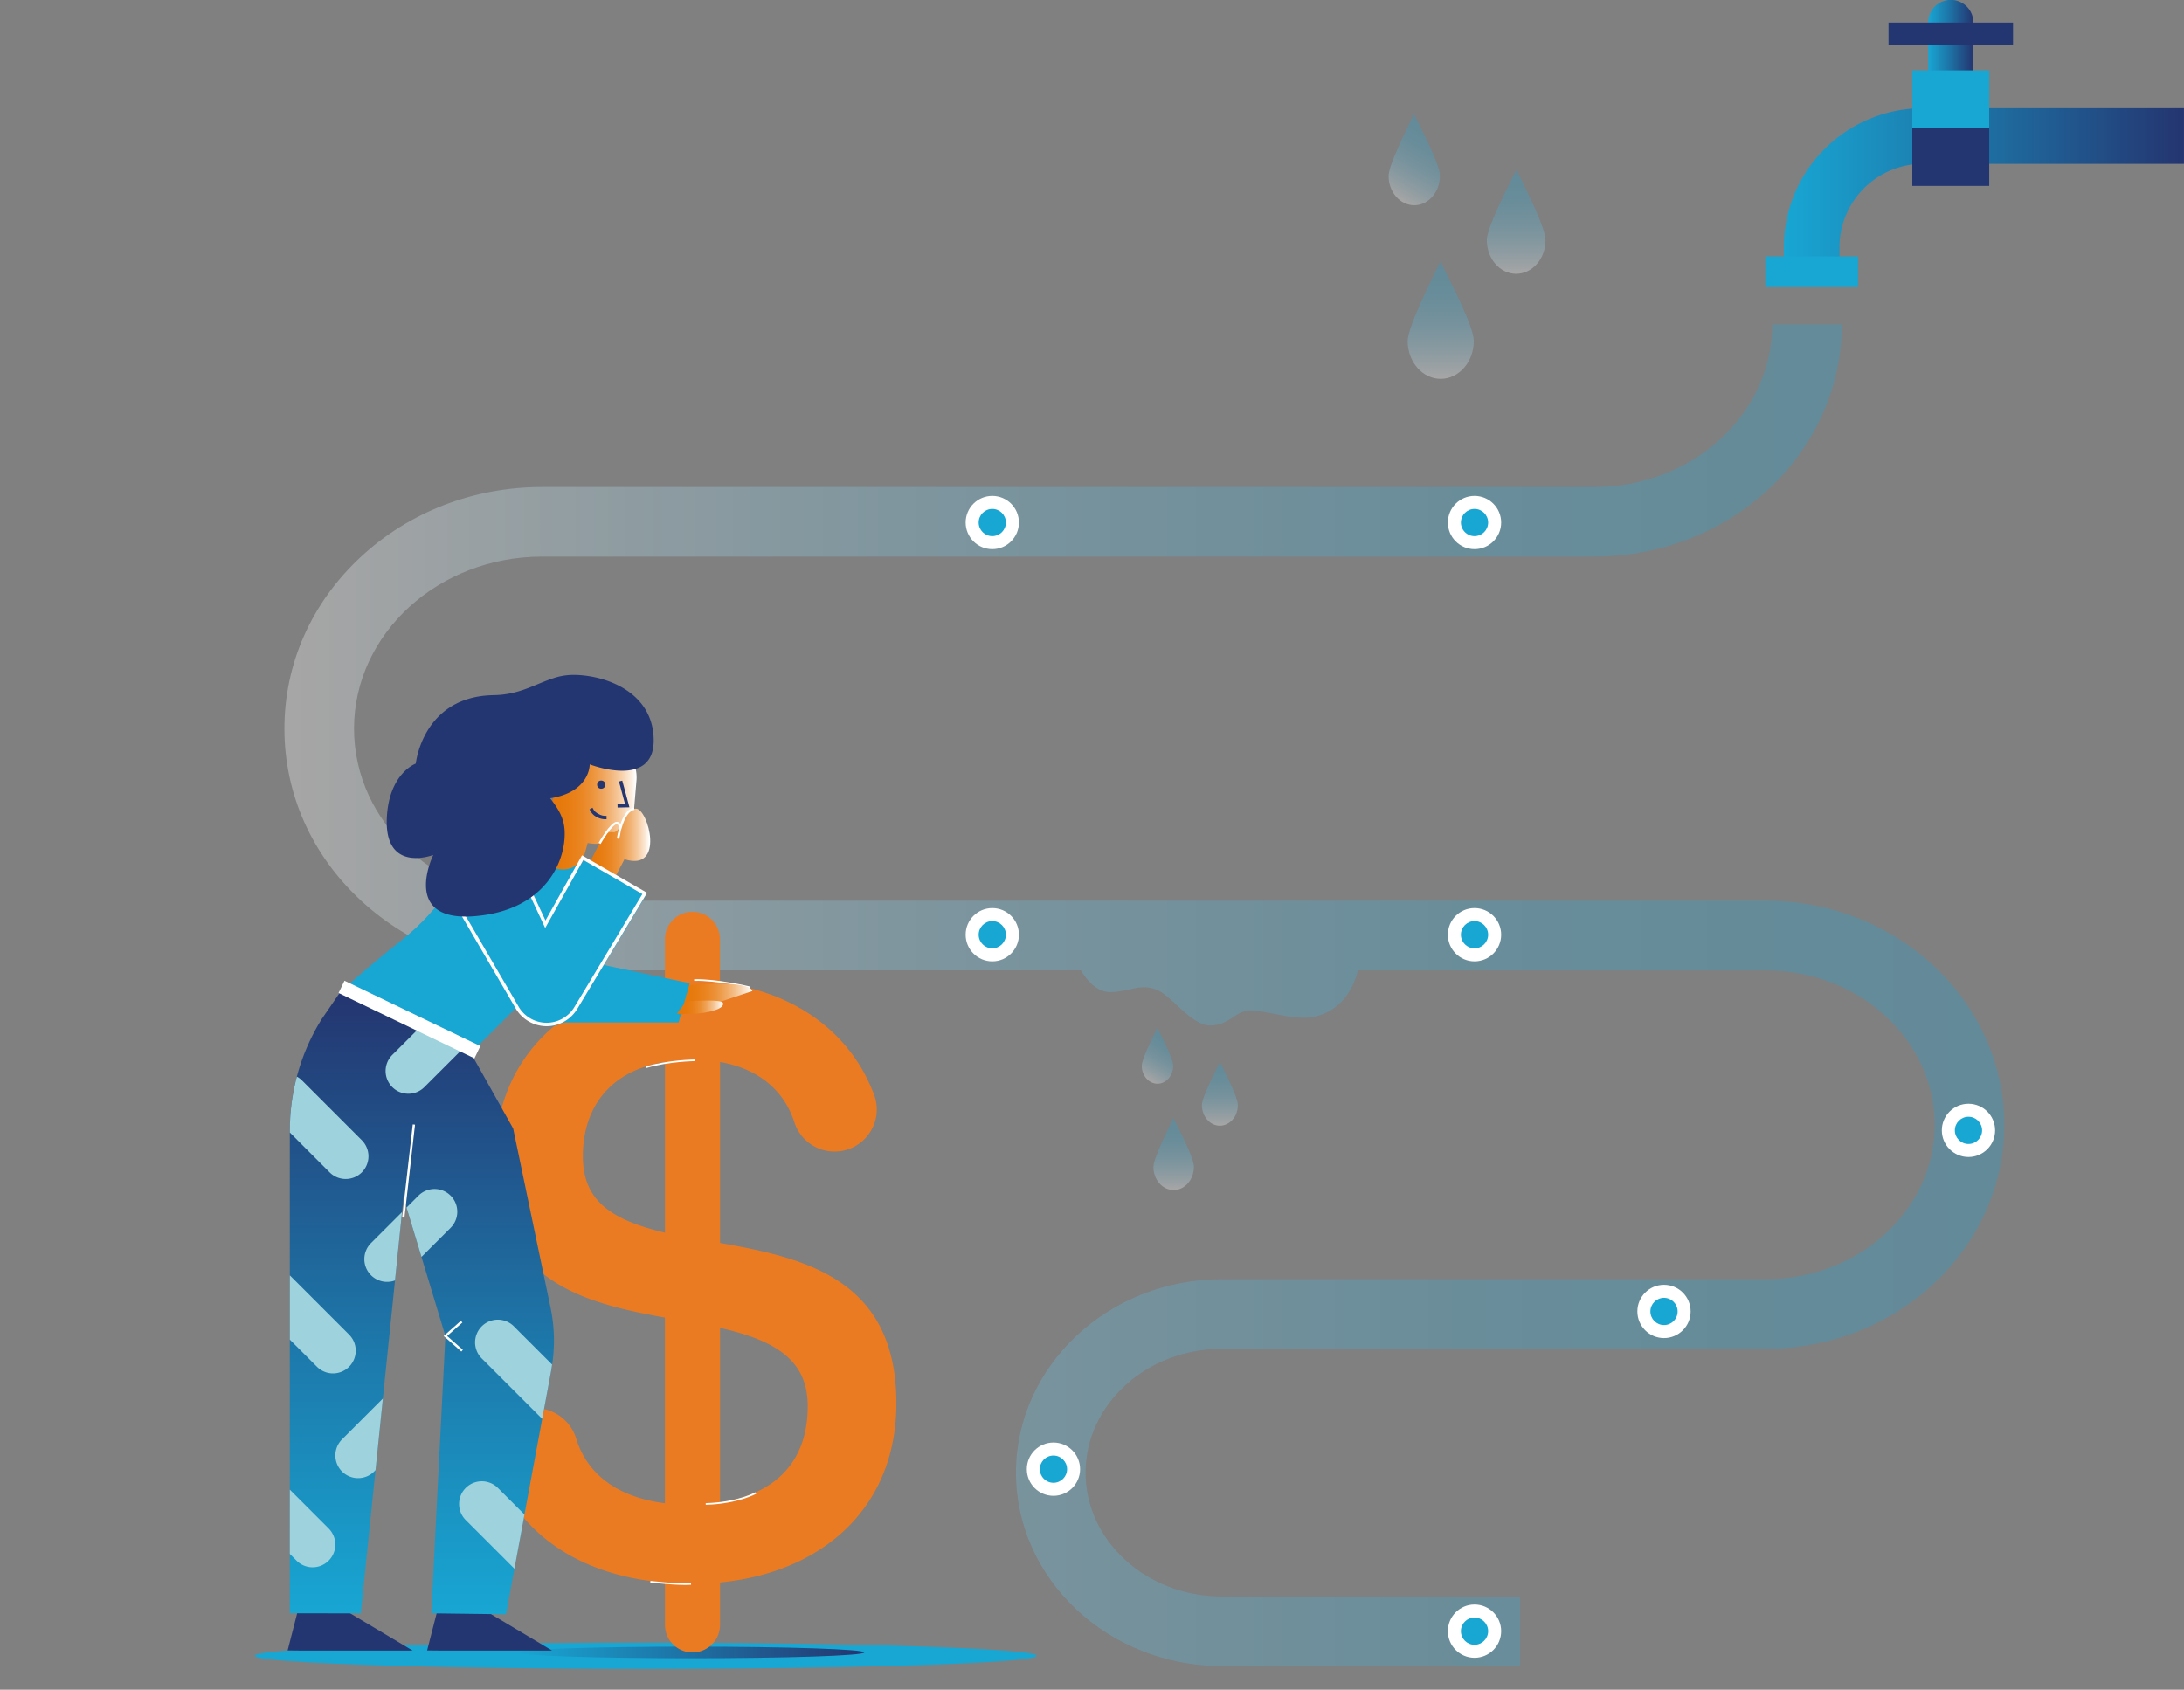 <svg xmlns="http://www.w3.org/2000/svg" xmlns:xlink="http://www.w3.org/1999/xlink" viewBox="0 0 1600.48 1238.56"><rect x="0" y="0" width="1600.48" height="1238.56" fill="#808080" stroke="none"/><defs><style>.cls-1,.cls-14,.cls-16,.cls-18,.cls-20,.cls-9{fill:none;}.cls-2,.cls-23,.cls-24,.cls-25,.cls-26,.cls-27,.cls-28{opacity:0.3;}.cls-2{fill:url(#Gradient_bez_nazwy_97);}.cls-3{fill:#18a6d3;}.cls-4{fill:url(#AMD_gradient);}.cls-5{fill:url(#AMD_gradient-2);}.cls-6{fill:url(#AMD_gradient-3);}.cls-7{fill:#243671;}.cls-8{fill:#ea7b23;}.cls-14,.cls-18,.cls-20,.cls-9{stroke:#fff;}.cls-14,.cls-16,.cls-17,.cls-18,.cls-20,.cls-9{stroke-miterlimit:10;}.cls-9{stroke-width:1.21px;}.cls-10{fill:url(#AMD_pomaranczowy_gradient);}.cls-11{fill:url(#AMD_gradient-4);}.cls-12{clip-path:url(#clip-path);}.cls-13{fill:#9ed3dd;}.cls-14{stroke-width:9.99px;}.cls-15{fill:url(#AMD_pomaranczowy_gradient-2);}.cls-16,.cls-17{stroke:#243671;}.cls-16,.cls-17,.cls-20{stroke-width:2.5px;}.cls-17{fill:#3361c2;stroke-linecap:square;}.cls-18{stroke-width:1.67px;}.cls-19{fill:url(#AMD_pomaranczowy_gradient-3);}.cls-21{fill:url(#AMD_pomaranczowy_gradient-4);}.cls-22{fill:#fff;}.cls-23{fill:url(#Gradient_bez_nazwy_97-2);}.cls-24{fill:url(#Gradient_bez_nazwy_97-3);}.cls-25{fill:url(#Gradient_bez_nazwy_97-4);}.cls-26{fill:url(#Gradient_bez_nazwy_97-5);}.cls-27{fill:url(#Gradient_bez_nazwy_97-6);}.cls-28{fill:url(#Gradient_bez_nazwy_97-7);}</style><linearGradient id="Gradient_bez_nazwy_97" x1="208.43" y1="729.49" x2="1468.8" y2="729.49" gradientUnits="userSpaceOnUse"><stop offset="0.01" stop-color="#fff"></stop><stop offset="0.06" stop-color="#eaf6fb"></stop><stop offset="0.19" stop-color="#b5e1f1"></stop><stop offset="0.33" stop-color="#88cee8"></stop><stop offset="0.46" stop-color="#63bfe1"></stop><stop offset="0.6" stop-color="#47b3dc"></stop><stop offset="0.73" stop-color="#32abd8"></stop><stop offset="0.87" stop-color="#26a6d6"></stop><stop offset="1" stop-color="#22a4d5"></stop></linearGradient><linearGradient id="AMD_gradient" x1="379.43" y1="1211.24" x2="633.33" y2="1211.24" gradientUnits="userSpaceOnUse"><stop offset="0" stop-color="#18a6d3"></stop><stop offset="0.42" stop-color="#1d79ab"></stop><stop offset="0.99" stop-color="#243671"></stop></linearGradient><linearGradient id="AMD_gradient-2" x1="2007.73" y1="39.39" x2="2040.81" y2="39.39" gradientTransform="translate(-594.7)" xlink:href="#AMD_gradient"></linearGradient><linearGradient id="AMD_gradient-3" x1="1307.26" y1="140.19" x2="1600.48" y2="140.19" xlink:href="#AMD_gradient"></linearGradient><linearGradient id="AMD_pomaranczowy_gradient" x1="493.59" y1="733.08" x2="551.35" y2="733.08" gradientUnits="userSpaceOnUse"><stop offset="0" stop-color="#e77606"></stop><stop offset="0.17" stop-color="#e77809"></stop><stop offset="0.31" stop-color="#e87d13"></stop><stop offset="0.43" stop-color="#ea8623"></stop><stop offset="0.54" stop-color="#ec933a"></stop><stop offset="0.64" stop-color="#efa358"></stop><stop offset="0.74" stop-color="#f2b77c"></stop><stop offset="0.84" stop-color="#f7cfa8"></stop><stop offset="0.93" stop-color="#fbead8"></stop><stop offset="0.99" stop-color="#fff"></stop></linearGradient><linearGradient id="AMD_gradient-4" x1="309.14" y1="1183.23" x2="309.14" y2="726.31" xlink:href="#AMD_gradient"></linearGradient><clipPath id="clip-path"><path class="cls-1" d="M376.05,827.16l27.41,131.39a118.62,118.62,0,0,1,.51,45.72l-33.19,179-54.74-.7L326.4,979.28,295.71,877.87l-31.33,304.76-52-.1V829.26a154.86,154.86,0,0,1,23.19-82l14.4-21,92.76,41.53Z"></path></clipPath><linearGradient id="AMD_pomaranczowy_gradient-2" x1="395.76" y1="589.17" x2="466.54" y2="589.17" xlink:href="#AMD_pomaranczowy_gradient"></linearGradient><linearGradient id="AMD_pomaranczowy_gradient-3" x1="425.25" y1="624.83" x2="476.5" y2="624.83" xlink:href="#AMD_pomaranczowy_gradient"></linearGradient><linearGradient id="AMD_pomaranczowy_gradient-4" x1="495.97" y1="738.29" x2="529.84" y2="738.29" xlink:href="#AMD_pomaranczowy_gradient"></linearGradient><linearGradient id="Gradient_bez_nazwy_97-2" x1="840.93" y1="791.73" x2="859.33" y2="759.87" xlink:href="#Gradient_bez_nazwy_97"></linearGradient><linearGradient id="Gradient_bez_nazwy_97-3" x1="860.09" y1="872.3" x2="860.09" y2="819.52" xlink:href="#Gradient_bez_nazwy_97"></linearGradient><linearGradient id="Gradient_bez_nazwy_97-4" x1="893.95" y1="825.13" x2="893.95" y2="778.3" xlink:href="#Gradient_bez_nazwy_97"></linearGradient><linearGradient id="Gradient_bez_nazwy_97-5" x1="1024.52" y1="146.15" x2="1054.55" y2="94.14" xlink:href="#Gradient_bez_nazwy_97"></linearGradient><linearGradient id="Gradient_bez_nazwy_97-6" x1="1055.79" y1="277.68" x2="1055.79" y2="191.51" xlink:href="#Gradient_bez_nazwy_97"></linearGradient><linearGradient id="Gradient_bez_nazwy_97-7" x1="1111.08" y1="200.68" x2="1111.08" y2="124.23" xlink:href="#Gradient_bez_nazwy_97"></linearGradient></defs><g id="Warstwa_2" data-name="Warstwa 2"><g id="Layer_1" data-name="Layer 1"><path class="cls-2" d="M1293.9,660.22H397.27c-76,0-137.83-56.58-137.83-126.12S321.27,408,397.27,408h771.1c100,0,181.34-76.34,181.34-170.17h-51c0,65.7-58.47,119.16-130.33,119.16H397.27c-50.09,0-97.27,18.19-132.85,51.22-36.11,33.51-56,78.23-56,125.9s19.88,92.39,56,125.9c35.58,33,82.76,51.23,132.85,51.23H792.13c1.84,3.32,9.69,16.12,21.68,15.95,13.78-.19,20.76-6.2,32.85-2.07s25.75,26.6,40.4,26.52,18.5-11.8,30.77-11,30.42,7.06,43.23,5c26.46-4.33,33-29.55,34-34.33H1293.9c68.31,0,123.89,50.77,123.89,113.18s-55.58,113.18-123.89,113.18H895.28c-83.13,0-150.76,63.6-150.76,141.78s67.63,141.78,150.76,141.78H1114v-51H895.28c-55,0-99.75-40.72-99.75-90.77s44.75-90.77,99.75-90.77H1293.9c96.44,0,174.9-73.66,174.9-164.19S1390.34,660.22,1293.9,660.22Z"></path><ellipse class="cls-3" cx="473.18" cy="1213.69" rx="286.51" ry="9.59"></ellipse><ellipse class="cls-4" cx="506.38" cy="1211.24" rx="126.95" ry="4.25"></ellipse><path class="cls-5" d="M1446.11,16.55a16.54,16.54,0,1,0-27.22,12.54H1413V78.77h33.07V29.09h-5.85A16.5,16.5,0,0,0,1446.11,16.55Z"></path><path class="cls-6" d="M1448.23,79.28h-39a102.07,102.07,0,0,0-102,102v19.87H1348V181.24a61.23,61.23,0,0,1,61.19-61.15h20.36v0h170.9V79.28Z"></path><rect class="cls-7" x="1383.95" y="16.55" width="91.23" height="16.55"></rect><rect class="cls-3" x="1293.65" y="187.95" width="67.94" height="22.49"></rect><rect class="cls-3" x="1401.38" y="51.61" width="56.37" height="42.3"></rect><rect class="cls-7" x="1401.38" y="93.91" width="56.37" height="42.35"></rect><path class="cls-8" d="M487.31,1160c-62.11-4.9-108.16-35.85-125.34-85.93a31.7,31.7,0,0,1,30-41.93h0a31.67,31.67,0,0,1,30.29,22.37c8.14,26.54,30.73,43,65,47.38V965.78c-60.86-10.94-124.44-27.35-124.44-116.92,0-71.11,49.91-121.7,124.44-128.54v-31.8a20.17,20.17,0,0,1,20.17-20.17h0a20.17,20.17,0,0,1,20.17,20.17v31.8c55,6.4,96.22,37,113,82.31,7.43,20.11-7.62,41.45-29.06,41.45h0a30.85,30.85,0,0,1-29.39-21.39c-7.6-23.69-26.64-39.43-54.5-44.25V911.08c61.53,10.94,129.22,26,129.22,117.6,0,75.22-52.64,123.76-129.22,131.28v31.11a20.17,20.17,0,0,1-20.17,20.17h0a20.17,20.17,0,0,1-20.17-20.17Zm0-381.52c-40.34,6.15-60.17,33.5-60.17,69,0,32.14,19.83,46.5,60.17,56.07Zm104.61,252.3c0-32.82-21.88-47.87-64.27-57.44v127.86C569.36,1095,591.92,1070.39,591.92,1030.74Z"></path><path class="cls-9" d="M509.33,777.17s-19.58.25-36,5.15"></path><path class="cls-9" d="M553.94,1094.34s-13,7.36-36.77,8.08"></path><path class="cls-9" d="M476.59,1159.38s20.07,2.37,29.79,1.68"></path><path class="cls-9" d="M549.49,723.7s-24.23-5.81-40.8-5.33"></path><polygon class="cls-7" points="302.4 1209.88 221.04 1209.88 210.78 1209.77 218.64 1179.12 255.44 1181.88 302.4 1209.88"></polygon><polygon class="cls-7" points="404.62 1209.88 323.26 1209.88 313.01 1209.77 320.86 1179.12 357.66 1181.88 404.62 1209.88"></polygon><path class="cls-10" d="M493.59,723.1s54.53-6.38,57.76,3.33l-56.08,18.68Z"></path><polygon class="cls-3" points="497.27 749.51 406.84 749.51 429.77 704.65 505.44 720.7 497.27 749.51"></polygon><path class="cls-3" d="M381.24,735.68c14-4.61,78-53.15,45.88-100.25-29-42.64-59-21.8-78.21-6.78-19.47,15.2-20.84,33.74-55.42,61.15-26.49,21-45.13,38.29-45.13,38.29l96.47,44"></path><path class="cls-11" d="M376.05,827.16l27.41,131.39a118.62,118.62,0,0,1,.51,45.72l-33.19,179-54.74-.7L326.4,979.28,295.71,877.87l-31.33,304.76-52-.1V829.26a154.86,154.86,0,0,1,23.19-82l14.4-21,92.76,41.53Z"></path><g class="cls-12"><path class="cls-13" d="M229.08,1148.83a16.6,16.6,0,0,1-11.77-4.88l-46.11-46.11a16.65,16.65,0,0,1,23.55-23.55l46.11,46.11a16.66,16.66,0,0,1-11.78,28.43Z"></path><path class="cls-13" d="M262.42,1083.48a16.65,16.65,0,0,1-11.78-28.42l43.19-43.18a16.65,16.65,0,0,1,23.55,23.54l-43.19,43.19A16.59,16.59,0,0,1,262.42,1083.48Z"></path><path class="cls-13" d="M244.05,1006.7a16.6,16.6,0,0,1-11.77-4.88l-48.92-48.91a16.65,16.65,0,1,1,23.55-23.55l48.91,48.91a16.66,16.66,0,0,1-11.77,28.43Z"></path><path class="cls-13" d="M402,1168a16.64,16.64,0,0,1-11.78-4.88l-48.91-48.91a16.65,16.65,0,1,1,23.55-23.55l48.91,48.92A16.65,16.65,0,0,1,402,1168Z"></path><path class="cls-13" d="M283.65,939.61a16.65,16.65,0,0,1-11.78-28.42l34.79-34.79A16.65,16.65,0,0,1,330.21,900l-34.79,34.79A16.59,16.59,0,0,1,283.65,939.61Z"></path><path class="cls-13" d="M253.33,864.2a16.6,16.6,0,0,1-11.77-4.88L198,815.72a16.65,16.65,0,1,1,23.54-23.55l43.61,43.61a16.65,16.65,0,0,1-11.78,28.42Z"></path><path class="cls-13" d="M408.87,1044.67a16.6,16.6,0,0,1-11.78-4.88l-43.6-43.6A16.65,16.65,0,1,1,377,972.64l43.61,43.6a16.66,16.66,0,0,1-11.77,28.43Z"></path><path class="cls-13" d="M299.22,801.7a16.66,16.66,0,0,1-11.77-28.43l40.87-40.87A16.65,16.65,0,1,1,351.87,756L311,796.82A16.6,16.6,0,0,1,299.22,801.7Z"></path></g><line class="cls-14" x1="250.28" y1="723.36" x2="349.84" y2="771.28"></line><path class="cls-15" d="M445.55,542.55h0a28.11,28.11,0,0,0-8.34-.92,18,18,0,0,0-2-.72,16.64,16.64,0,0,0-20.55,11.48l-1.13,4a27.74,27.74,0,0,0-2.47,6.22l-5.17,19.51a27.51,27.51,0,0,0-.72,3.77l-8.78,31a16.65,16.65,0,0,0,32,9.08l2.29-8.08a28.2,28.2,0,0,0,34-25.21l1.73-20.46A28.22,28.22,0,0,0,445.55,542.55Z"></path><polyline class="cls-16" points="454.79 572.52 459.65 590.54 452.54 590.68"></polyline><path class="cls-17" d="M443.24,599.27s-6.53,0-9.53-5.51"></path><line class="cls-18" x1="295.54" y1="892.47" x2="303.31" y2="824.28"></line><path class="cls-19" d="M425.25,645.66,440.4,616.3s2.65-7.17,8.84-6.32,8-17.41,16.9-17.24,21.46,46.49-8.51,37.09l-14.2,27.1Z"></path><path class="cls-3" d="M400.53,678.8,427.9,630l45.47,26.25-50.52,83.95a25,25,0,0,1-42.94-.29l-39.6-67.83,46.88-21.84Z"></path><path class="cls-20" d="M399.63,677.48,427,628.65l45.47,26.25-50.52,84a25,25,0,0,1-42.93-.29l-39.6-67.83,46.87-21.84Z"></path><path class="cls-7" d="M283.67,596.53c-3.78,44.67,33.83,30.15,33.83,30.15s-24,49,29.75,44.93,68.47-42.47,66.39-64.42c-.84-8.74-5.36-15.51-10.48-22.05,29.48-4.55,29-24.86,29-24.86s47.26,18.44,46.88-17.93-37.67-48-59.7-47.65a46.07,46.07,0,0,0-13.64,2.37c-14.19,4.64-25.17,12.19-44,12.49-52,.83-57,50.14-57,50.14S286.23,566.3,283.67,596.53Z"></path><path class="cls-18" d="M439.42,618.21s8.62-15.23,12.76-15,.69,11.48.69,11.48,3.27-21,11.92-21.82"></path><path class="cls-21" d="M496,743a95.2,95.2,0,0,0,18.91-.53c8.71-1.34,15.89-3.7,14.86-7.32-.89-3.11-27-1.09-27-1.09"></path><polyline class="cls-18" points="338.29 968.79 326.4 979.28 338.62 990.05"></polyline><circle class="cls-22" cx="727.16" cy="383.01" r="19.52"></circle><circle class="cls-3" cx="727.16" cy="383.01" r="9.98"></circle><circle class="cls-22" cx="727.16" cy="685.14" r="19.52"></circle><circle class="cls-3" cx="727.16" cy="685.14" r="9.98"></circle><circle class="cls-22" cx="1080.56" cy="383.01" r="19.52"></circle><circle class="cls-3" cx="1080.56" cy="383.01" r="9.98"></circle><circle class="cls-22" cx="1080.56" cy="685.14" r="19.52"></circle><circle class="cls-3" cx="1080.56" cy="685.14" r="9.98"></circle><circle class="cls-22" cx="1219.42" cy="961.29" r="19.52"></circle><circle class="cls-3" cx="1219.42" cy="961.29" r="9.98"></circle><circle class="cls-22" cx="771.99" cy="1076.9" r="19.52"></circle><circle class="cls-3" cx="771.99" cy="1076.9" r="9.98"></circle><circle class="cls-22" cx="1080.56" cy="1195.64" r="19.52"></circle><circle class="cls-3" cx="1080.56" cy="1195.64" r="9.98"></circle><circle class="cls-22" cx="1442.54" cy="828.56" r="19.52"></circle><circle class="cls-3" cx="1442.54" cy="828.56" r="9.98"></circle><circle class="cls-7" cx="440.57" cy="575.14" r="3"></circle><path class="cls-23" d="M848.09,753.38c4.07,8.28,11.63,22.71,11.65,27.72,0,7.27-5.11,13.22-11.46,13.25s-11.55-5.84-11.58-13.11c0-5,8.27-21.18,11.39-27.86Z"></path><path class="cls-24" d="M859.92,819.52c5.25,10.67,15,29.25,15,35.71,0,9.36-6.58,17-14.77,17.07s-14.87-7.53-14.92-16.89c0-6.46,10.65-27.28,14.68-35.89Z"></path><path class="cls-25" d="M894.06,778.3c4.58,9.52,13.08,26.1,13.06,31.82,0,8.31-6,15-13.22,15s-13.14-6.82-13.11-15.12c0-5.74,9.64-24.11,13.27-31.71Z"></path><path class="cls-26" d="M1036.2,83.54c6.66,13.53,19,37.08,19,45.25.06,11.87-8.33,21.58-18.71,21.64s-18.85-9.54-18.9-21.41c0-8.18,13.49-34.57,18.59-45.48Z"></path><path class="cls-27" d="M1055.51,191.51c8.57,17.42,24.46,47.76,24.51,58.29.07,15.29-10.75,27.8-24.11,27.88s-24.28-12.3-24.35-27.58c0-10.55,17.38-44.53,24-58.59Z"></path><path class="cls-28" d="M1111.25,124.23c7.48,15.54,21.35,42.6,21.32,51.94,0,13.56-9.73,24.56-21.58,24.51s-21.45-11.14-21.41-24.7c0-9.35,15.74-39.34,21.67-51.75Z"></path><rect class="cls-1" width="1600.48" height="1238.56"></rect></g></g></svg>